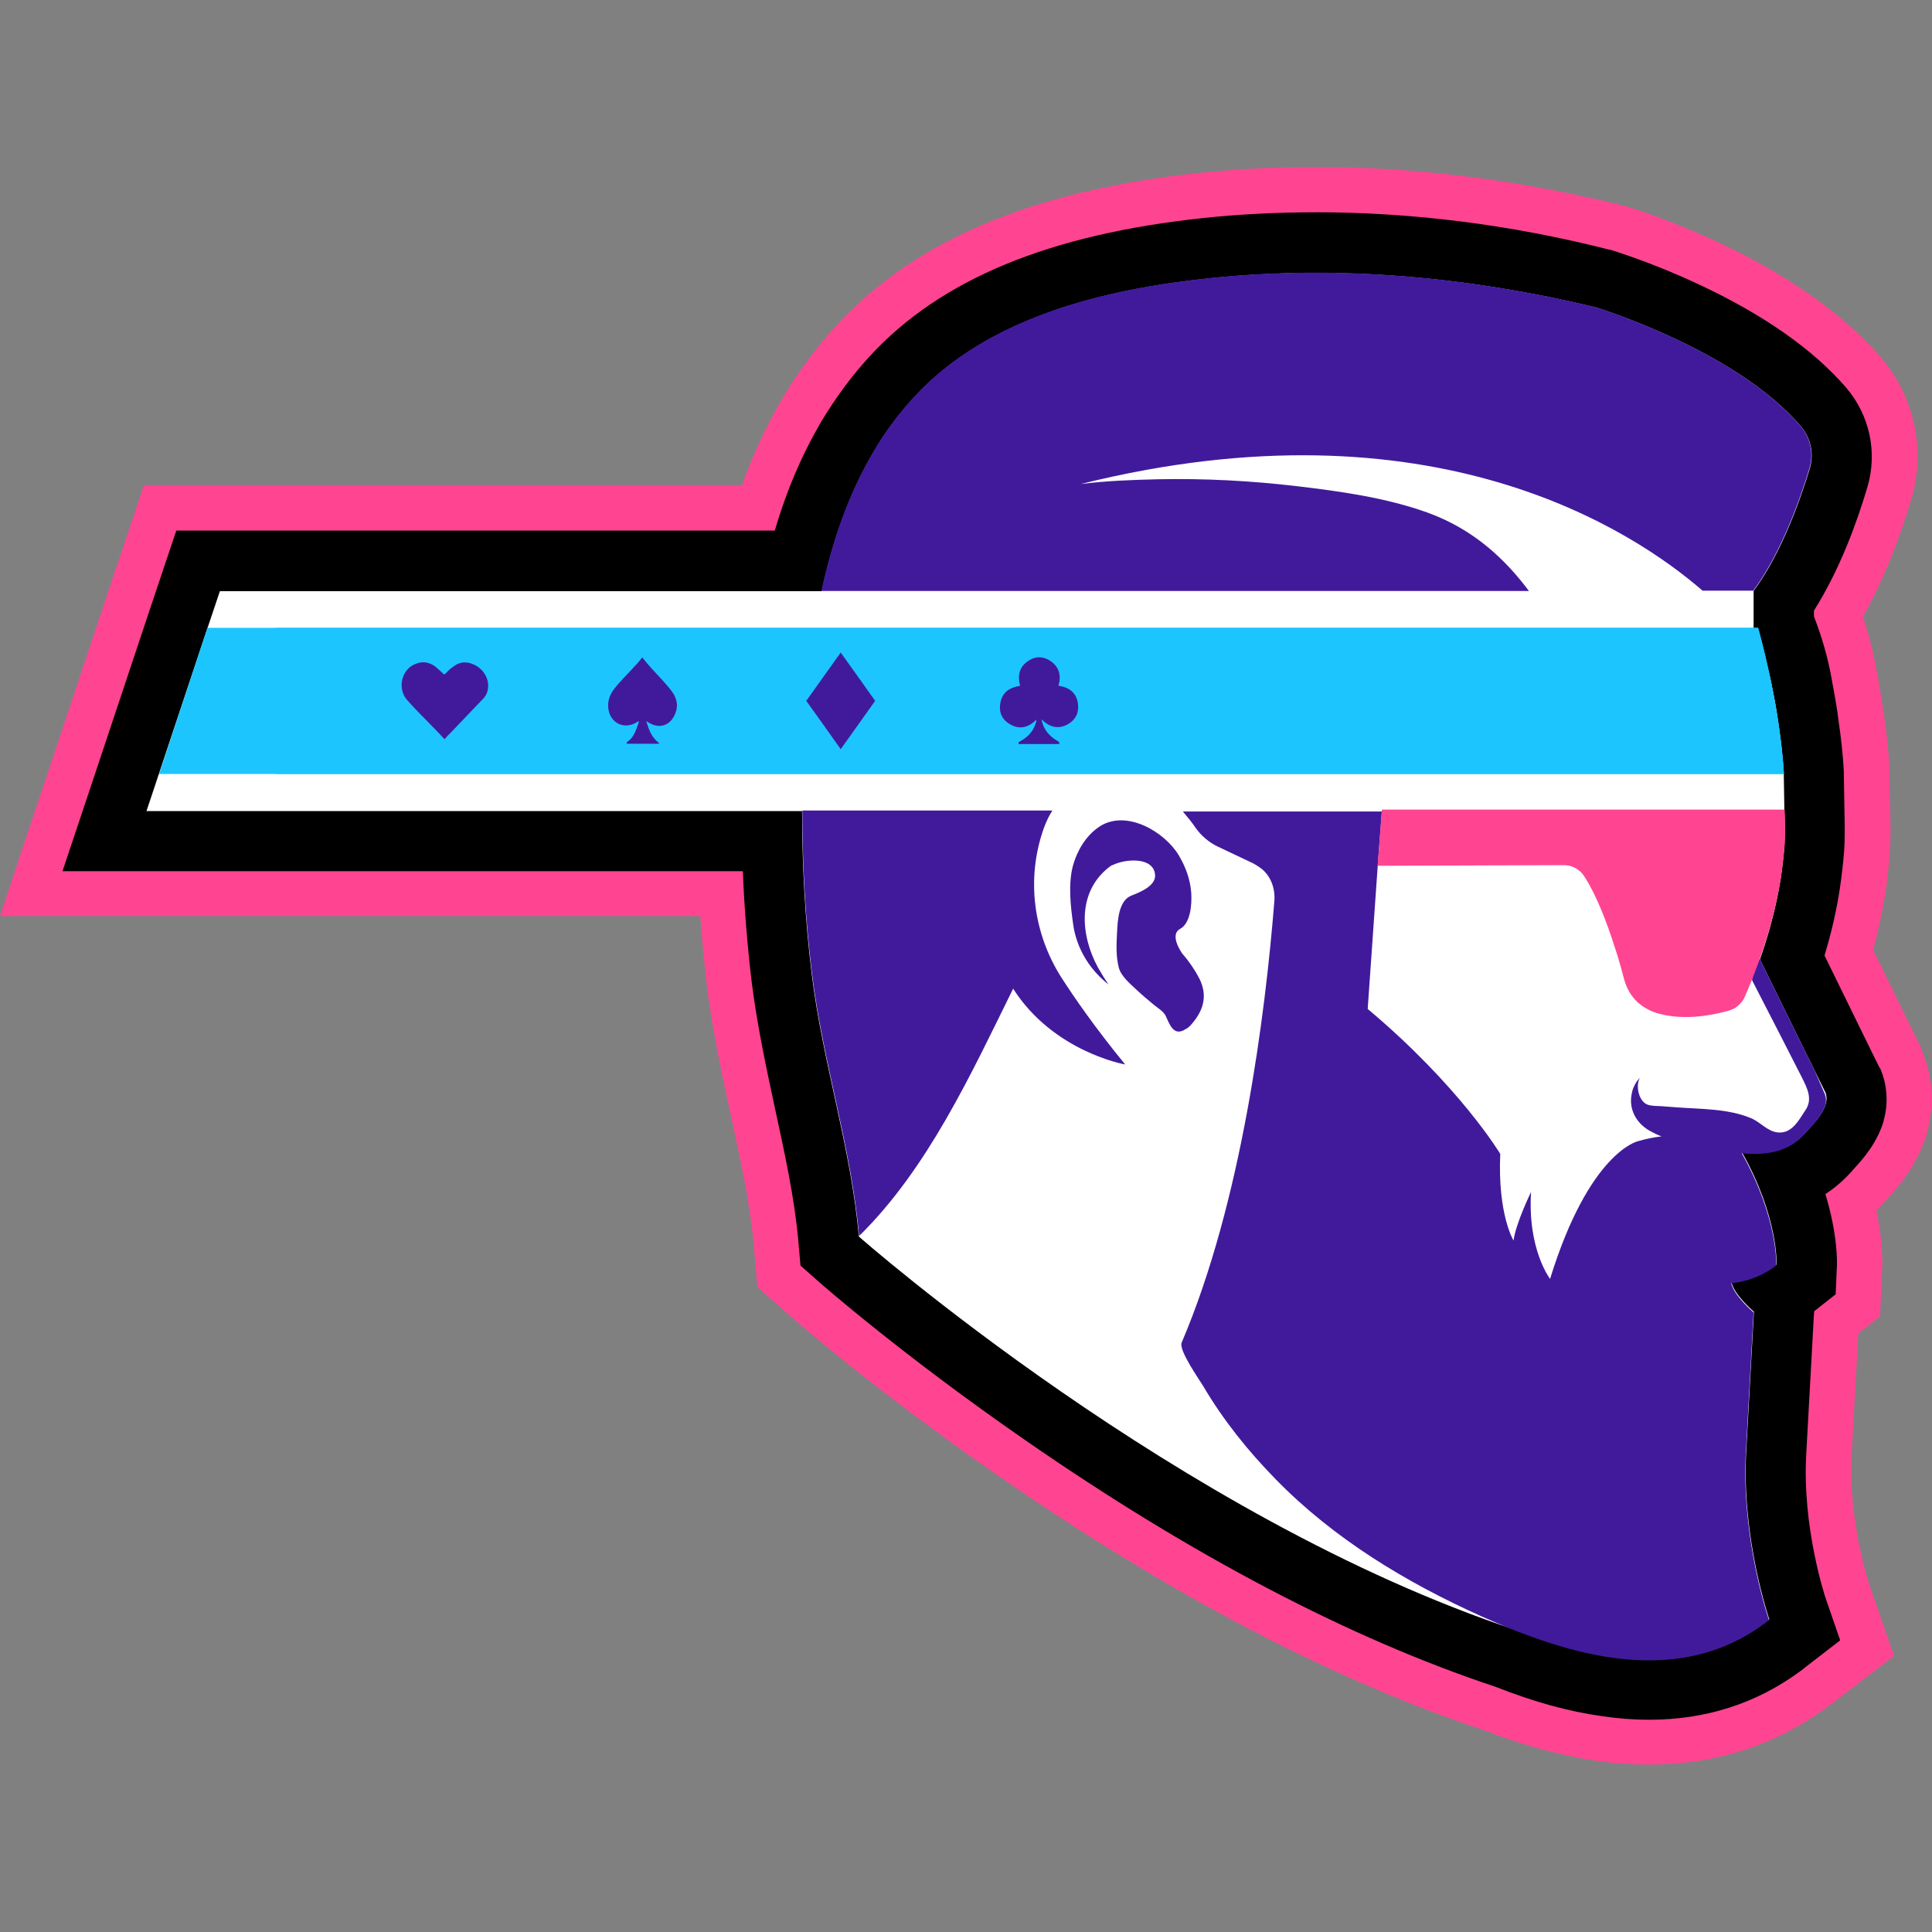<svg width="81" height="81" fill="none" viewBox="0 0 81 81" xmlns="http://www.w3.org/2000/svg"><rect x="0" y="0" width="81" height="81" fill="#808080" stroke="none"/><g transform="matrix(.904 0 0 .904 -1.8119e-7 7.001)" clip-path="url(#a)"><path d="m89.113 40.894-.014-.042-.014-.042-.028-.042-.504-1.022-.994-2.031-.686-1.401c.238-.882.42-1.751.56-2.591.098-.644.168-1.288.21-1.919.056-.77.028-1.765.014-2.087l-.028-1.667v-.196c-.042-.798-.14-1.639-.266-2.549-.014-.112-.028-.224-.056-.336-.098-.602-.196-1.218-.322-1.849l-.014-.098c-.168-.84-.378-1.569-.574-2.157 1.078-1.919 1.807-3.977 2.241-5.448.686-2.297.154-4.762-1.415-6.596-1.723-1.989-4.244-3.781-7.521-5.322-2.241-1.05-4.061-1.611-4.258-1.667l-.084-.028-.056-.014-.056-.014-.084-.014c-4.804-1.176-9.551-1.765-14.131-1.765-1.835.0-3.669.098-5.448.28-7.675.812-13.165 3.123-16.792 7.072-.938 1.022-1.779 2.157-2.493 3.361-.742 1.26-1.373 2.605-1.891 4.047h-27.744l-.476 1.442-.644 1.919-.574 1.709-2.829 8.487-1.232 3.683-.91 2.745h32.477c.084 1.106.182 2.185.308 3.249.266 2.115.7 4.117 1.12 6.05.448 2.073.882 4.034 1.05 5.938l.098 1.12.07.84.63.56.84.742c.154.14 3.977 3.501 9.818 7.535 7.857 5.434 15.335 9.355 22.254 11.666 1.919.742 3.655 1.218 5.336 1.47.84.126 1.681.182 2.479.182 3.081.0 5.868-.896 8.263-2.675.098-.07.196-.14.294-.21l1.597-1.232 1.204-.924-.49-1.429-.658-1.891c-.042-.14-.994-3.081-.812-6.008v-.056l.308-5.574.252-.196.756-.602.042-.966.056-1.274c.014-.322.014-1.274-.266-2.675.14-.126.266-.266.392-.406.028-.028.07-.07.098-.112.49-.532 1.387-1.527 1.849-3.039v-.056c.364-1.26.28-2.619-.252-3.837z" fill="#ff4591"/><path d="m61.033 2.101c-1.765.0-3.515.084-5.224.266-7.143.756-12.198 2.843-15.476 6.414-.84.91-1.583 1.933-2.227 2.997-.896 1.526-1.625 3.207-2.171 5.084h-27.758l-.644 1.919-.574 1.709-2.829 8.487-1.232 3.683h31.553c.07 1.737.21 3.445.406 5.098.252 2.017.672 3.977 1.078 5.868.462 2.143.91 4.159 1.092 6.204l.098 1.12.84.742c.154.14 3.893 3.417 9.621 7.381 7.703 5.336 15.027 9.173 21.778 11.414 1.779.7 3.389 1.148 4.93 1.359.742.112 1.47.168 2.185.168 2.633.0 4.986-.756 7.016-2.255.084-.056.168-.126.252-.196l1.597-1.232-.658-1.905c-.014-.028-1.134-3.361-.91-6.82v-.028l.35-6.358.014-.154.994-.784.056-1.274c.014-.196.042-1.484-.532-3.375.434-.28.826-.616 1.19-1.022.042-.042.084-.084.112-.126.434-.476 1.078-1.177 1.401-2.241v-.028c.224-.784.168-1.639-.154-2.395l-.056-.084-.504-1.022-.994-2.031-1.036-2.115c.322-1.064.56-2.101.714-3.123.084-.574.154-1.162.196-1.723s.028-1.345.014-1.905l-.028-1.695v-.112c-.042-.742-.126-1.527-.252-2.381-.014-.112-.028-.21-.042-.322-.084-.574-.196-1.162-.308-1.765l-.014-.084c-.224-1.12-.546-2.031-.77-2.619v-.266c1.204-1.905 2.003-4.117 2.479-5.728.476-1.611.112-3.333-.994-4.622-1.526-1.765-3.823-3.375-6.82-4.776-2.143-1.008-3.907-1.54-3.977-1.569l-.084-.028-.084-.014c-4.622-1.176-9.201-1.737-13.613-1.737z" fill="#000"/><path d="m84.66 42.925-.504-1.022-.994-2.017-1.54-3.137c.364-1.036.742-2.339.966-3.767.07-.476.126-.966.168-1.47.028-.42.028-1.106.0-1.653l-.028-1.723c-.042-.728-.126-1.456-.224-2.157-.014-.098-.028-.196-.042-.294-.084-.574-.182-1.134-.294-1.639.0-.028-.014-.056-.014-.084-.308-1.526-.826-2.591-.826-2.591v-1.709c1.331-1.807 2.185-4.3 2.605-5.672.21-.7.042-1.442-.434-1.989-3.039-3.529-9.495-5.49-9.495-5.49-5.84-1.401-11.918-1.975-17.912-1.345-4.846.504-10.294 1.807-13.697 5.518-.714.77-1.344 1.625-1.877 2.535-1.176 1.989-1.919 4.187-2.409 6.456h-27.912l-.574 1.709-2.829 8.487h30.405c0 2.521.14 5.056.448 7.563.504 4.103 1.821 8.053 2.185 12.17.0.0 14.817 13.067 30.503 18.262 1.429.56 2.899 1.008 4.384 1.232 2.465.364 4.93.056 7.128-1.583.07-.056.14-.112.21-.154.0.0-1.317-3.809-1.064-7.913l.35-6.358s-.924-.784-1.036-1.359c0 0 1.092-.042 2.087-.826.0.0.098-2.171-1.597-5.196.308.028.63.042.938.014.826-.056 1.485-.35 2.017-.952.35-.392.77-.798.924-1.33.056-.196.042-.364-.014-.518z" fill="#fff"/><path d="m12.786 21.372h68.75s.994 3.445 1.19 6.778h-69.94z" fill="#1dc5ff"/><path d="m55.221 39.802c.602-.672.798-1.358.406-2.157-.21-.406-.476-.798-.784-1.148.0.0-.644-.868-.112-1.162.49-.266.546-1.148.518-1.639-.028-.434-.14-.868-.322-1.274-.07-.168-.168-.336-.252-.49-.644-1.078-2.367-2.115-3.613-1.387-.042.028-.084.056-.126.084-.588.406-.994 1.106-1.176 1.779-.224.84-.112 1.877.014 2.731v.014c.154 1.036.7 1.975 1.499 2.647l.14.112c-.182-.252-.336-.518-.49-.784-.812-1.484-.98-3.473.49-4.636.028-.014.056-.042.07-.056.042-.028.084-.056.14-.07.504-.238 1.415-.322 1.779.07.098.098.154.224.168.392.042.518-.714.812-1.106.966-.588.238-.63 1.162-.658 1.709-.028.532-.056 1.12.084 1.639.112.406.546.756.84 1.036.238.224.49.434.742.644.21.182.504.336.602.574.168.364.364.952.91.588.098-.042.168-.112.238-.182z" fill="#411a9c"/><path d="m70.907 19.663c-.252-.336-.504-.644-.742-.91-1.12-1.246-2.395-2.157-3.977-2.731-1.919-.686-4.019-.98-6.036-1.218-2.129-.252-4.271-.364-6.414-.322-1.204.028-2.423.07-3.627.224 16.302-4.061 25.657 2.171 28.85 4.944h2.353c1.331-1.807 2.185-4.3 2.605-5.672.21-.7.042-1.442-.434-1.989-3.039-3.529-9.495-5.49-9.495-5.49-5.84-1.401-11.918-1.975-17.912-1.345-4.846.504-10.294 1.807-13.697 5.518-.714.77-1.345 1.625-1.877 2.535-1.176 1.989-1.919 4.188-2.409 6.456z" fill="#411a9c"/><path d="m84.156 41.903-.994-2.017-1.541-3.137-.238-.406-.126 1.373 1.274 2.479 1.022 2.003c.252.504.532 1.022.182 1.541-.308.462-.63 1.106-1.288 1.036-.49-.056-.798-.476-1.232-.658-1.064-.448-2.297-.42-3.431-.504-.252-.014-.49-.042-.742-.056-.21-.014-.434.0-.63-.07-.294-.112-.42-.462-.448-.742-.014-.154.0-.406.126-.532-.098.098-.196.196-.252.322-.07.126-.126.252-.154.406-.168.728.182 1.387.812 1.751.182.098.364.196.56.266-.35.042-.714.112-1.092.224.0.0-2.255.49-4.075 6.386.0.0-1.05-1.359-.882-4.033.0.0-.714 1.47-.812 2.255.0.0-.742-1.204-.616-4.019.0.0-1.877-3.137-6.148-6.722l.462-6.596.196-2.563h-9.229c.014.028.042.042.056.07.21.252.392.476.532.686.266.378.63.686 1.05.882l1.625.77c.098.056.196.112.294.182.042.028.07.056.112.084.42.35.616.91.574 1.47-.42 5.266-1.512 13.949-4.3 20.489-.154.35.854 1.765 1.008 2.031.924 1.569 2.073 2.997 3.347 4.3 2.689 2.759 6.05 4.79 9.537 6.358 4.188 1.877 9.103 3.319 13.137.336.07-.056.14-.112.21-.154.0.0-1.317-3.809-1.064-7.913l.35-6.358s-.924-.784-1.036-1.359c0 0 1.092-.042 2.087-.826.0.0.098-2.171-1.597-5.196.308.028.63.042.938.014.826-.056 1.484-.35 2.017-.952.35-.392.77-.798.924-1.33.042-.154.028-.336-.028-.476z" fill="#411a9c"/><path d="m48.401 30.685c.014-.028.014-.042.028-.07.098-.266.224-.532.378-.77h-11.596c0 2.521.14 5.056.448 7.563.504 4.104 1.821 8.053 2.185 12.17 3.179-3.123 5.182-7.493 7.143-11.47 1.877 2.941 5.196 3.515 5.196 3.515-1.401-1.709-2.353-3.095-2.941-4.005-1.331-2.073-1.653-4.622-.84-6.932z" fill="#411a9c"/><path d="m64.086 29.845-.196 2.563 8.641-.028c.294.0.574.112.784.322.07.07.126.14.168.21.28.434.672 1.176 1.12 2.423.042.112.084.238.126.364.07.196.126.392.196.602.028.07.042.14.07.21.112.364.224.756.336 1.19.112.406.322.756.616 1.036.07.056.14.112.21.168.182.126.392.238.602.308.742.238 1.849.35 3.417-.084.084-.028.154-.056.238-.098.042-.014.07-.042.112-.07.168-.126.308-.28.392-.476.406-.924 1.288-3.067 1.681-5.56.07-.476.126-.966.168-1.47.028-.42.028-1.106.0-1.653h-18.683z" fill="#ff4591"/><path d="m81.536 21.372H9.621l-2.241 6.778h75.36c-.21-3.347-1.204-6.778-1.204-6.778z" fill="#1dc5ff"/><path d="m21.035 23.164c-.126.084-.238.182-.336.294-.028.028-.056.07-.112.07-.14-.126-.266-.252-.406-.364-.294-.21-.602-.252-.924-.112-.644.252-.84 1.148-.378 1.667.406.462.854.896 1.274 1.33.154.154.308.322.462.49.098-.098.168-.196.266-.28.504-.518.994-1.05 1.498-1.569.112-.112.21-.252.238-.42.098-.434-.112-.896-.546-1.148-.364-.196-.7-.21-1.036.042z" fill="#411a9c"/><path d="m46.384 24.915c-.056.392.098.728.448.924.448.266.868.168 1.232-.21.0.084-.028.154-.042.21-.126.364-.378.616-.714.798-.056.028-.098.056-.056.126h1.863c.042-.07.0-.098-.042-.126-.084-.056-.168-.098-.238-.154-.28-.224-.462-.49-.532-.868.364.364.77.476 1.204.238.364-.196.532-.518.49-.924-.056-.532-.392-.798-.91-.868.14-.462.042-.868-.364-1.148-.336-.224-.686-.238-1.022-.014-.42.266-.518.672-.392 1.162-.532.084-.854.336-.924.854z" fill="#411a9c"/><path d="m28.206 25.041c.042.728.728 1.092 1.344.7.014-.014.042-.042.084-.028-.014.042-.028.098-.042.14-.112.308-.21.616-.504.812-.028.028-.028.056-.014.084h1.47l.028-.028c-.35-.252-.476-.616-.602-1.022.07.042.098.056.14.084.462.266.924.14 1.162-.336.196-.378.154-.756-.098-1.106-.28-.378-.602-.7-.924-1.05-.154-.168-.308-.35-.462-.546-.126.154-.238.294-.364.42-.336.378-.714.728-1.008 1.134-.154.238-.224.476-.21.742z" fill="#411a9c"/><path d="m38.99 27.001c.546-.756 1.064-1.498 1.597-2.241-.532-.756-1.064-1.499-1.597-2.241-.546.77-1.064 1.498-1.597 2.241.532.742 1.064 1.484 1.597 2.241z" fill="#411a9c"/></g><defs><clipPath id="a"><rect width="89.617" height="74.1" fill="#fff"/></clipPath></defs></svg>